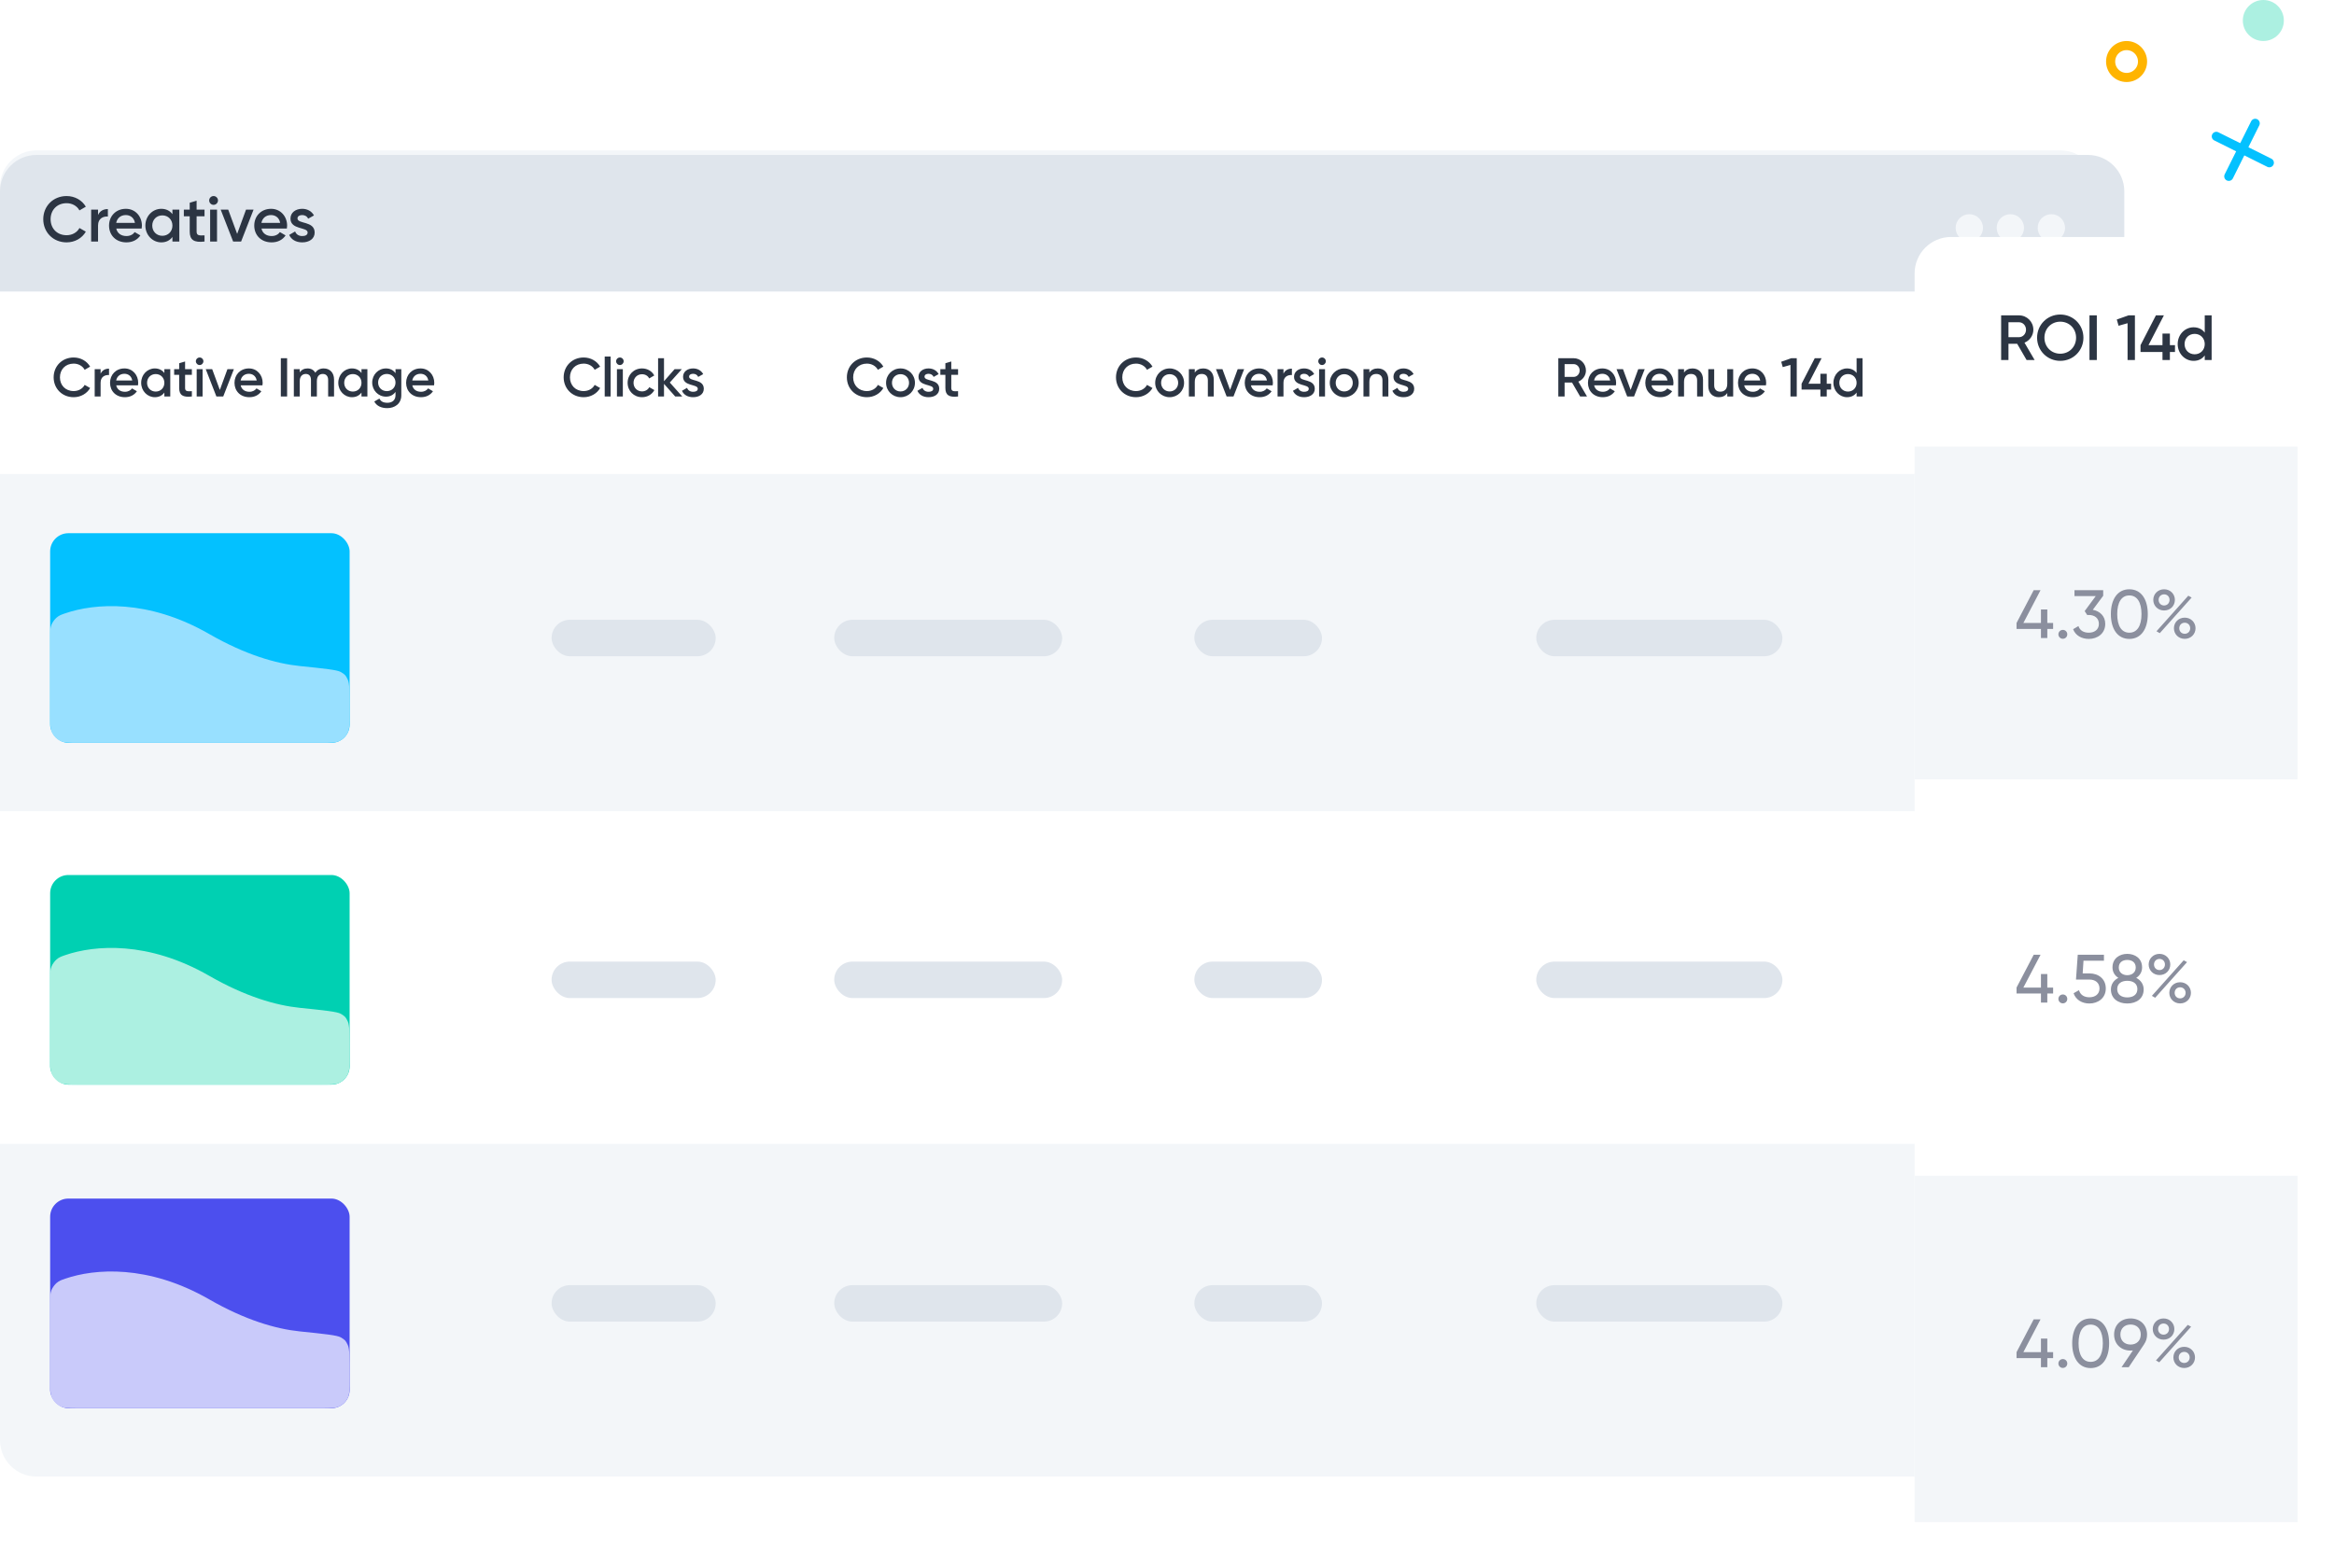 <svg width="512" height="344" viewBox="0 0 512 344" fill="none" xmlns="http://www.w3.org/2000/svg">
<path d="M0 41C0 36.582 3.582 33 8 33H452C456.418 33 460 36.582 460 41V316C460 320.418 456.418 324 452 324H8C3.582 324 0 320.418 0 316V41Z" fill="#F3F6F9"/>
<path d="M0 42C0 37.582 3.582 34 8 34H458C462.418 34 466 37.582 466 42V64H0V42Z" fill="#DFE5EC"/>
<path d="M14.614 53.182C16.42 53.182 18.016 52.258 18.828 50.83L17.428 50.032C16.924 50.998 15.846 51.614 14.614 51.614C12.5 51.614 11.1 50.116 11.1 48.1C11.1 46.084 12.5 44.586 14.614 44.586C15.846 44.586 16.91 45.202 17.428 46.168L18.828 45.356C18.002 43.928 16.406 43.018 14.614 43.018C11.632 43.018 9.49 45.258 9.49 48.1C9.49 50.942 11.632 53.182 14.614 53.182ZM21.508 47.176V46H19.996V53H21.508V49.472C21.508 47.904 22.67 47.442 23.664 47.512V45.874C22.782 45.874 21.928 46.224 21.508 47.176ZM25.503 50.144H31.075C31.103 49.948 31.131 49.724 31.131 49.514C31.131 47.498 29.703 45.818 27.617 45.818C25.419 45.818 23.921 47.428 23.921 49.5C23.921 51.6 25.419 53.182 27.729 53.182C29.101 53.182 30.151 52.608 30.795 51.656L29.549 50.928C29.213 51.418 28.583 51.796 27.743 51.796C26.623 51.796 25.741 51.236 25.503 50.144ZM25.489 48.912C25.699 47.862 26.469 47.19 27.603 47.19C28.513 47.19 29.395 47.708 29.605 48.912H25.489ZM37.824 46V46.994C37.292 46.266 36.466 45.818 35.374 45.818C33.47 45.818 31.888 47.414 31.888 49.5C31.888 51.572 33.47 53.182 35.374 53.182C36.466 53.182 37.292 52.734 37.824 51.992V53H39.336V46H37.824ZM35.612 51.74C34.352 51.74 33.4 50.802 33.4 49.5C33.4 48.198 34.352 47.26 35.612 47.26C36.872 47.26 37.824 48.198 37.824 49.5C37.824 50.802 36.872 51.74 35.612 51.74ZM44.865 47.456V46H43.129V44.04L41.617 44.488V46H40.329V47.456H41.617V50.816C41.617 52.636 42.541 53.28 44.865 53V51.642C43.717 51.698 43.129 51.712 43.129 50.816V47.456H44.865ZM46.852 44.95C47.384 44.95 47.818 44.502 47.818 43.984C47.818 43.452 47.384 43.018 46.852 43.018C46.32 43.018 45.886 43.452 45.886 43.984C45.886 44.502 46.32 44.95 46.852 44.95ZM46.096 53H47.608V46H46.096V53ZM53.97 46L52.024 51.32L50.064 46H48.412L51.142 53H52.892L55.622 46H53.97ZM57.356 50.144H62.928C62.956 49.948 62.984 49.724 62.984 49.514C62.984 47.498 61.556 45.818 59.47 45.818C57.272 45.818 55.774 47.428 55.774 49.5C55.774 51.6 57.272 53.182 59.582 53.182C60.954 53.182 62.004 52.608 62.648 51.656L61.402 50.928C61.066 51.418 60.436 51.796 59.596 51.796C58.476 51.796 57.594 51.236 57.356 50.144ZM57.342 48.912C57.552 47.862 58.322 47.19 59.456 47.19C60.366 47.19 61.248 47.708 61.458 48.912H57.342ZM65.259 47.932C65.259 47.428 65.735 47.19 66.281 47.19C66.855 47.19 67.345 47.442 67.597 47.988L68.871 47.274C68.381 46.35 67.429 45.818 66.281 45.818C64.853 45.818 63.719 46.644 63.719 47.96C63.719 50.466 67.485 49.766 67.485 51.012C67.485 51.572 66.967 51.796 66.295 51.796C65.525 51.796 64.965 51.418 64.741 50.788L63.439 51.544C63.887 52.552 64.895 53.182 66.295 53.182C67.807 53.182 69.025 52.426 69.025 51.026C69.025 48.436 65.259 49.206 65.259 47.932Z" fill="#2C3543"/>
<circle cx="432" cy="50" r="3" transform="rotate(-90 432 50)" fill="#F3F6F9"/>
<circle cx="441" cy="50" r="3" transform="rotate(-90 441 50)" fill="#F3F6F9"/>
<circle cx="450" cy="50" r="3" transform="rotate(-90 450 50)" fill="#F3F6F9"/>
<rect y="64" width="497" height="40" fill="white"/>
<rect y="178" width="497" height="73" fill="white"/>
<path d="M16.16 87.156C17.708 87.156 19.076 86.364 19.772 85.14L18.572 84.456C18.14 85.284 17.216 85.812 16.16 85.812C14.348 85.812 13.148 84.528 13.148 82.8C13.148 81.072 14.348 79.788 16.16 79.788C17.216 79.788 18.128 80.316 18.572 81.144L19.772 80.448C19.064 79.224 17.696 78.444 16.16 78.444C13.604 78.444 11.768 80.364 11.768 82.8C11.768 85.236 13.604 87.156 16.16 87.156ZM22.069 82.008V81H20.773V87H22.069V83.976C22.069 82.632 23.065 82.236 23.917 82.296V80.892C23.161 80.892 22.429 81.192 22.069 82.008ZM25.494 84.552H30.27C30.294 84.384 30.318 84.192 30.318 84.012C30.318 82.284 29.094 80.844 27.306 80.844C25.422 80.844 24.138 82.224 24.138 84C24.138 85.8 25.422 87.156 27.402 87.156C28.578 87.156 29.478 86.664 30.03 85.848L28.962 85.224C28.674 85.644 28.134 85.968 27.414 85.968C26.454 85.968 25.698 85.488 25.494 84.552ZM25.482 83.496C25.662 82.596 26.322 82.02 27.294 82.02C28.074 82.02 28.83 82.464 29.01 83.496H25.482ZM36.055 81V81.852C35.599 81.228 34.891 80.844 33.955 80.844C32.323 80.844 30.967 82.212 30.967 84C30.967 85.776 32.323 87.156 33.955 87.156C34.891 87.156 35.599 86.772 36.055 86.136V87H37.351V81H36.055ZM34.159 85.92C33.079 85.92 32.263 85.116 32.263 84C32.263 82.884 33.079 82.08 34.159 82.08C35.239 82.08 36.055 82.884 36.055 84C36.055 85.116 35.239 85.92 34.159 85.92ZM42.09 82.248V81H40.602V79.32L39.306 79.704V81H38.202V82.248H39.306V85.128C39.306 86.688 40.097 87.24 42.09 87V85.836C41.105 85.884 40.602 85.896 40.602 85.128V82.248H42.09ZM43.793 80.1C44.249 80.1 44.621 79.716 44.621 79.272C44.621 78.816 44.249 78.444 43.793 78.444C43.337 78.444 42.965 78.816 42.965 79.272C42.965 79.716 43.337 80.1 43.793 80.1ZM43.145 87H44.441V81H43.145V87ZM49.894 81L48.226 85.56L46.546 81H45.13L47.47 87H48.97L51.31 81H49.894ZM52.796 84.552H57.572C57.596 84.384 57.62 84.192 57.62 84.012C57.62 82.284 56.396 80.844 54.608 80.844C52.724 80.844 51.44 82.224 51.44 84C51.44 85.8 52.724 87.156 54.704 87.156C55.88 87.156 56.78 86.664 57.332 85.848L56.264 85.224C55.976 85.644 55.436 85.968 54.716 85.968C53.756 85.968 53 85.488 52.796 84.552ZM52.784 83.496C52.964 82.596 53.624 82.02 54.596 82.02C55.376 82.02 56.132 82.464 56.312 83.496H52.784ZM61.605 78.6V87H62.984V78.6H61.605ZM71.011 80.844C70.207 80.844 69.571 81.168 69.175 81.792C68.827 81.192 68.251 80.844 67.471 80.844C66.727 80.844 66.139 81.132 65.755 81.72V81H64.459V87H65.755V83.64C65.755 82.548 66.355 82.056 67.087 82.056C67.795 82.056 68.215 82.524 68.215 83.364V87H69.511V83.64C69.511 82.548 70.051 82.056 70.819 82.056C71.527 82.056 71.983 82.524 71.983 83.364V87H73.279V83.28C73.279 81.78 72.367 80.844 71.011 80.844ZM79.298 81V81.852C78.842 81.228 78.134 80.844 77.198 80.844C75.566 80.844 74.21 82.212 74.21 84C74.21 85.776 75.566 87.156 77.198 87.156C78.134 87.156 78.842 86.772 79.298 86.136V87H80.594V81H79.298ZM77.402 85.92C76.322 85.92 75.506 85.116 75.506 84C75.506 82.884 76.322 82.08 77.402 82.08C78.482 82.08 79.298 82.884 79.298 84C79.298 85.116 78.482 85.92 77.402 85.92ZM86.761 81V81.888C86.305 81.24 85.597 80.844 84.673 80.844C82.981 80.844 81.649 82.224 81.649 83.94C81.649 85.656 82.981 87.036 84.673 87.036C85.597 87.036 86.305 86.64 86.761 85.992V86.724C86.761 87.768 86.089 88.38 84.973 88.38C83.929 88.38 83.485 87.972 83.221 87.456L82.105 88.104C82.609 89.064 83.629 89.556 84.949 89.556C86.521 89.556 88.033 88.656 88.033 86.724V81H86.761ZM84.853 85.824C83.761 85.824 82.945 85.02 82.945 83.94C82.945 82.86 83.761 82.056 84.853 82.056C85.945 82.056 86.761 82.86 86.761 83.94C86.761 85.02 85.945 85.824 84.853 85.824ZM90.443 84.552H95.219C95.243 84.384 95.267 84.192 95.267 84.012C95.267 82.284 94.043 80.844 92.255 80.844C90.371 80.844 89.087 82.224 89.087 84C89.087 85.8 90.371 87.156 92.351 87.156C93.527 87.156 94.427 86.664 94.979 85.848L93.911 85.224C93.623 85.644 93.083 85.968 92.363 85.968C91.403 85.968 90.647 85.488 90.443 84.552ZM90.431 83.496C90.611 82.596 91.271 82.02 92.243 82.02C93.023 82.02 93.779 82.464 93.959 83.496H90.431Z" fill="#2C3543"/>
<path d="M128.04 87.156C129.588 87.156 130.956 86.364 131.652 85.14L130.452 84.456C130.02 85.284 129.096 85.812 128.04 85.812C126.228 85.812 125.028 84.528 125.028 82.8C125.028 81.072 126.228 79.788 128.04 79.788C129.096 79.788 130.008 80.316 130.452 81.144L131.652 80.448C130.944 79.224 129.576 78.444 128.04 78.444C125.484 78.444 123.648 80.364 123.648 82.8C123.648 85.236 125.484 87.156 128.04 87.156ZM132.653 87H133.949V78.24H132.653V87ZM135.982 80.1C136.438 80.1 136.81 79.716 136.81 79.272C136.81 78.816 136.438 78.444 135.982 78.444C135.526 78.444 135.154 78.816 135.154 79.272C135.154 79.716 135.526 80.1 135.982 80.1ZM135.334 87H136.63V81H135.334V87ZM140.846 87.156C142.022 87.156 143.042 86.544 143.546 85.596L142.43 84.96C142.142 85.512 141.554 85.884 140.834 85.884C139.778 85.884 138.974 85.08 138.974 84C138.974 82.92 139.778 82.116 140.834 82.116C141.554 82.116 142.142 82.476 142.406 83.04L143.522 82.392C143.042 81.456 142.022 80.844 140.846 80.844C139.034 80.844 137.678 82.212 137.678 84C137.678 85.776 139.034 87.156 140.846 87.156ZM149.667 87L146.931 83.94L149.571 81H147.987L145.659 83.652V78.6H144.363V87H145.659V84.228L148.119 87H149.667ZM151.161 82.656C151.161 82.224 151.569 82.02 152.037 82.02C152.529 82.02 152.949 82.236 153.165 82.704L154.257 82.092C153.837 81.3 153.021 80.844 152.037 80.844C150.813 80.844 149.841 81.552 149.841 82.68C149.841 84.828 153.069 84.228 153.069 85.296C153.069 85.776 152.625 85.968 152.049 85.968C151.389 85.968 150.909 85.644 150.717 85.104L149.601 85.752C149.985 86.616 150.849 87.156 152.049 87.156C153.345 87.156 154.389 86.508 154.389 85.308C154.389 83.088 151.161 83.748 151.161 82.656Z" fill="#2C3543"/>
<path d="M249.203 87.156C250.751 87.156 252.119 86.364 252.815 85.14L251.615 84.456C251.183 85.284 250.259 85.812 249.203 85.812C247.391 85.812 246.191 84.528 246.191 82.8C246.191 81.072 247.391 79.788 249.203 79.788C250.259 79.788 251.171 80.316 251.615 81.144L252.815 80.448C252.107 79.224 250.739 78.444 249.203 78.444C246.647 78.444 244.811 80.364 244.811 82.8C244.811 85.236 246.647 87.156 249.203 87.156ZM256.578 87.156C258.342 87.156 259.746 85.776 259.746 84C259.746 82.212 258.342 80.844 256.578 80.844C254.826 80.844 253.41 82.212 253.41 84C253.41 85.776 254.826 87.156 256.578 87.156ZM256.578 85.896C255.522 85.896 254.706 85.092 254.706 84C254.706 82.908 255.522 82.104 256.578 82.104C257.634 82.104 258.45 82.908 258.45 84C258.45 85.092 257.634 85.896 256.578 85.896ZM263.954 80.844C263.138 80.844 262.49 81.144 262.094 81.768V81H260.798V87H262.094V83.784C262.094 82.56 262.766 82.056 263.618 82.056C264.434 82.056 264.962 82.536 264.962 83.448V87H266.258V83.316C266.258 81.756 265.298 80.844 263.954 80.844ZM271.507 81L269.839 85.56L268.159 81H266.743L269.083 87H270.583L272.923 81H271.507ZM274.41 84.552H279.186C279.21 84.384 279.234 84.192 279.234 84.012C279.234 82.284 278.01 80.844 276.222 80.844C274.338 80.844 273.054 82.224 273.054 84C273.054 85.8 274.338 87.156 276.318 87.156C277.494 87.156 278.394 86.664 278.946 85.848L277.878 85.224C277.59 85.644 277.05 85.968 276.33 85.968C275.37 85.968 274.614 85.488 274.41 84.552ZM274.398 83.496C274.578 82.596 275.238 82.02 276.21 82.02C276.99 82.02 277.746 82.464 277.926 83.496H274.398ZM281.55 82.008V81H280.254V87H281.55V83.976C281.55 82.632 282.546 82.236 283.398 82.296V80.892C282.642 80.892 281.91 81.192 281.55 82.008ZM285.189 82.656C285.189 82.224 285.597 82.02 286.065 82.02C286.557 82.02 286.977 82.236 287.193 82.704L288.285 82.092C287.865 81.3 287.049 80.844 286.065 80.844C284.841 80.844 283.869 81.552 283.869 82.68C283.869 84.828 287.097 84.228 287.097 85.296C287.097 85.776 286.653 85.968 286.077 85.968C285.417 85.968 284.937 85.644 284.745 85.104L283.629 85.752C284.013 86.616 284.877 87.156 286.077 87.156C287.373 87.156 288.417 86.508 288.417 85.308C288.417 83.088 285.189 83.748 285.189 82.656ZM290.014 80.1C290.47 80.1 290.842 79.716 290.842 79.272C290.842 78.816 290.47 78.444 290.014 78.444C289.558 78.444 289.186 78.816 289.186 79.272C289.186 79.716 289.558 80.1 290.014 80.1ZM289.366 87H290.662V81H289.366V87ZM294.878 87.156C296.642 87.156 298.046 85.776 298.046 84C298.046 82.212 296.642 80.844 294.878 80.844C293.126 80.844 291.71 82.212 291.71 84C291.71 85.776 293.126 87.156 294.878 87.156ZM294.878 85.896C293.822 85.896 293.006 85.092 293.006 84C293.006 82.908 293.822 82.104 294.878 82.104C295.934 82.104 296.75 82.908 296.75 84C296.75 85.092 295.934 85.896 294.878 85.896ZM302.254 80.844C301.438 80.844 300.79 81.144 300.394 81.768V81H299.098V87H300.394V83.784C300.394 82.56 301.066 82.056 301.918 82.056C302.734 82.056 303.262 82.536 303.262 83.448V87H304.558V83.316C304.558 81.756 303.598 80.844 302.254 80.844ZM306.998 82.656C306.998 82.224 307.406 82.02 307.874 82.02C308.366 82.02 308.786 82.236 309.002 82.704L310.094 82.092C309.674 81.3 308.858 80.844 307.874 80.844C306.65 80.844 305.678 81.552 305.678 82.68C305.678 84.828 308.906 84.228 308.906 85.296C308.906 85.776 308.462 85.968 307.886 85.968C307.226 85.968 306.746 85.644 306.554 85.104L305.438 85.752C305.822 86.616 306.686 87.156 307.886 87.156C309.182 87.156 310.226 86.508 310.226 85.308C310.226 83.088 306.998 83.748 306.998 82.656Z" fill="#2C3543"/>
<path d="M190.166 87.156C191.714 87.156 193.082 86.364 193.778 85.14L192.578 84.456C192.146 85.284 191.222 85.812 190.166 85.812C188.354 85.812 187.154 84.528 187.154 82.8C187.154 81.072 188.354 79.788 190.166 79.788C191.222 79.788 192.134 80.316 192.578 81.144L193.778 80.448C193.07 79.224 191.702 78.444 190.166 78.444C187.61 78.444 185.774 80.364 185.774 82.8C185.774 85.236 187.61 87.156 190.166 87.156ZM197.541 87.156C199.305 87.156 200.709 85.776 200.709 84C200.709 82.212 199.305 80.844 197.541 80.844C195.789 80.844 194.373 82.212 194.373 84C194.373 85.776 195.789 87.156 197.541 87.156ZM197.541 85.896C196.485 85.896 195.669 85.092 195.669 84C195.669 82.908 196.485 82.104 197.541 82.104C198.597 82.104 199.413 82.908 199.413 84C199.413 85.092 198.597 85.896 197.541 85.896ZM202.807 82.656C202.807 82.224 203.215 82.02 203.683 82.02C204.175 82.02 204.595 82.236 204.811 82.704L205.903 82.092C205.483 81.3 204.667 80.844 203.683 80.844C202.459 80.844 201.487 81.552 201.487 82.68C201.487 84.828 204.715 84.228 204.715 85.296C204.715 85.776 204.271 85.968 203.695 85.968C203.035 85.968 202.555 85.644 202.363 85.104L201.247 85.752C201.631 86.616 202.495 87.156 203.695 87.156C204.991 87.156 206.035 86.508 206.035 85.308C206.035 83.088 202.807 83.748 202.807 82.656ZM210.168 82.248V81H208.68V79.32L207.384 79.704V81H206.28V82.248H207.384V85.128C207.384 86.688 208.176 87.24 210.168 87V85.836C209.184 85.884 208.68 85.896 208.68 85.128V82.248H210.168Z" fill="#2C3543"/>
<path d="M346.628 87H348.14L346.232 83.736C347.216 83.34 347.9 82.38 347.9 81.3C347.9 79.8 346.7 78.6 345.2 78.6H341.84V87H343.22V83.94H344.852L346.628 87ZM343.22 79.896H345.2C345.932 79.896 346.52 80.508 346.52 81.3C346.52 82.08 345.932 82.704 345.2 82.704H343.22V79.896ZM349.699 84.552H354.475C354.499 84.384 354.523 84.192 354.523 84.012C354.523 82.284 353.299 80.844 351.511 80.844C349.627 80.844 348.343 82.224 348.343 84C348.343 85.8 349.627 87.156 351.607 87.156C352.783 87.156 353.683 86.664 354.235 85.848L353.167 85.224C352.879 85.644 352.339 85.968 351.619 85.968C350.659 85.968 349.903 85.488 349.699 84.552ZM349.687 83.496C349.867 82.596 350.527 82.02 351.499 82.02C352.279 82.02 353.035 82.464 353.215 83.496H349.687ZM359.377 81L357.709 85.56L356.029 81H354.613L356.953 87H358.453L360.793 81H359.377ZM362.279 84.552H367.055C367.079 84.384 367.103 84.192 367.103 84.012C367.103 82.284 365.879 80.844 364.091 80.844C362.207 80.844 360.923 82.224 360.923 84C360.923 85.8 362.207 87.156 364.187 87.156C365.363 87.156 366.263 86.664 366.815 85.848L365.747 85.224C365.459 85.644 364.919 85.968 364.199 85.968C363.239 85.968 362.483 85.488 362.279 84.552ZM362.267 83.496C362.447 82.596 363.107 82.02 364.079 82.02C364.859 82.02 365.615 82.464 365.795 83.496H362.267ZM371.28 80.844C370.464 80.844 369.816 81.144 369.42 81.768V81H368.124V87H369.42V83.784C369.42 82.56 370.092 82.056 370.944 82.056C371.76 82.056 372.288 82.536 372.288 83.448V87H373.584V83.316C373.584 81.756 372.624 80.844 371.28 80.844ZM378.903 81V84.216C378.903 85.44 378.231 85.944 377.379 85.944C376.563 85.944 376.035 85.464 376.035 84.552V81H374.739V84.684C374.739 86.244 375.699 87.156 377.043 87.156C377.859 87.156 378.507 86.856 378.903 86.232V87H380.199V81H378.903ZM382.615 84.552H387.391C387.415 84.384 387.439 84.192 387.439 84.012C387.439 82.284 386.215 80.844 384.427 80.844C382.543 80.844 381.259 82.224 381.259 84C381.259 85.8 382.543 87.156 384.523 87.156C385.699 87.156 386.599 86.664 387.151 85.848L386.083 85.224C385.795 85.644 385.255 85.968 384.535 85.968C383.575 85.968 382.819 85.488 382.615 84.552ZM382.603 83.496C382.783 82.596 383.443 82.02 384.415 82.02C385.195 82.02 385.951 82.464 386.131 83.496H382.603ZM392.947 78.6L390.739 79.38L391.075 80.556L392.767 80.076V87H394.147V78.6H392.947ZM401.684 84.204H400.724V82.02H399.332V84.204H396.704L399.596 78.6H398.096L395.204 84.204V85.488H399.332V87H400.724V85.488H401.684V84.204ZM407.277 78.6V81.852C406.821 81.228 406.113 80.844 405.177 80.844C403.545 80.844 402.189 82.212 402.189 84C402.189 85.776 403.545 87.156 405.177 87.156C406.113 87.156 406.821 86.772 407.277 86.136V87H408.573V78.6H407.277ZM405.381 85.92C404.301 85.92 403.485 85.116 403.485 84C403.485 82.884 404.301 82.08 405.381 82.08C406.461 82.08 407.277 82.884 407.277 84C407.277 85.116 406.461 85.92 405.381 85.92Z" fill="#2C3543"/>
<rect x="11" y="263" width="65.695" height="46" rx="4" fill="#4C4FEE"/>
<path d="M45.882 285.113C32.457 277.4 20.745 278.376 14.334 280.571C13.431 280.88 12.979 281.034 12.398 281.533C11.988 281.884 11.482 282.591 11.283 283.093C11 283.805 11 284.445 11 285.727V302.56C11 304.838 11 305.977 11.45 306.844C11.83 307.574 12.425 308.17 13.156 308.55C14.023 309 15.162 309 17.44 309H70.255C72.533 309 73.672 309 74.539 308.55C75.269 308.17 75.865 307.574 76.245 306.844C76.695 305.977 76.695 304.838 76.695 302.56V301.911C76.695 297.95 76.695 295.969 76.3 295.148C75.821 294.151 75.73 294.05 74.787 293.471C74.01 292.994 71.254 292.711 65.741 292.144C60.554 291.61 53.844 289.687 45.882 285.113Z" fill="#C9CAFA"/>
<rect x="11" y="192" width="65.695" height="46" rx="4" fill="#00D0B2"/>
<path d="M45.882 214.113C32.457 206.4 20.745 207.376 14.334 209.571C13.431 209.88 12.979 210.034 12.398 210.533C11.988 210.884 11.482 211.591 11.283 212.093C11 212.805 11 213.445 11 214.727V231.56C11 233.838 11 234.977 11.45 235.844C11.83 236.574 12.425 237.17 13.156 237.55C14.023 238 15.162 238 17.44 238H70.255C72.533 238 73.672 238 74.539 237.55C75.269 237.17 75.865 236.574 76.245 235.844C76.695 234.977 76.695 233.838 76.695 231.56V230.911C76.695 226.95 76.695 224.969 76.3 224.148C75.821 223.151 75.73 223.05 74.787 222.471C74.01 221.994 71.254 221.711 65.741 221.144C60.554 220.61 53.844 218.687 45.882 214.113Z" fill="#ACF0E1"/>
<rect x="11" y="117" width="65.695" height="46" rx="4" fill="#03C1FF"/>
<path d="M45.882 139.113C32.457 131.4 20.745 132.376 14.334 134.571C13.431 134.88 12.979 135.034 12.398 135.533C11.988 135.884 11.482 136.591 11.283 137.093C11 137.805 11 138.445 11 139.727V156.56C11 158.838 11 159.977 11.45 160.844C11.83 161.574 12.425 162.17 13.156 162.55C14.023 163 15.162 163 17.44 163H70.255C72.533 163 73.672 163 74.539 162.55C75.269 162.17 75.865 161.574 76.245 160.844C76.695 159.977 76.695 158.838 76.695 156.56V155.911C76.695 151.95 76.695 149.969 76.3 149.148C75.821 148.151 75.73 148.05 74.787 147.471C74.01 146.994 71.254 146.711 65.741 146.144C60.554 145.61 53.844 143.687 45.882 139.113Z" fill="#98E0FF"/>
<rect x="121" y="136" width="36" height="8" rx="4" fill="#DFE5EC"/>
<rect x="183" y="136" width="50" height="8" rx="4" fill="#DFE5EC"/>
<rect x="262" y="136" width="28" height="8" rx="4" fill="#DFE5EC"/>
<rect x="337" y="136" width="54" height="8" rx="4" fill="#DFE5EC"/>
<rect x="121" y="211" width="36" height="8" rx="4" fill="#DFE5EC"/>
<rect x="121" y="282" width="36" height="8" rx="4" fill="#DFE5EC"/>
<rect x="183" y="211" width="50" height="8" rx="4" fill="#DFE5EC"/>
<rect x="183" y="282" width="50" height="8" rx="4" fill="#DFE5EC"/>
<rect x="262" y="211" width="28" height="8" rx="4" fill="#DFE5EC"/>
<rect x="262" y="282" width="28" height="8" rx="4" fill="#DFE5EC"/>
<rect x="337" y="211" width="54" height="8" rx="4" fill="#DFE5EC"/>
<rect x="337" y="282" width="54" height="8" rx="4" fill="#DFE5EC"/>
<g filter="url(#filter0_d_124_262)">
<rect x="420" y="50" width="84" height="284" rx="8" fill="white"/>
</g>
<rect x="420" y="98" width="84" height="73" fill="#F3F6F9"/>
<rect x="420" y="258" width="84" height="76" fill="#F3F6F9"/>
<path d="M444.566 79H446.33L444.104 75.192C445.252 74.73 446.05 73.61 446.05 72.35C446.05 70.6 444.65 69.2 442.9 69.2H438.98V79H440.59V75.43H442.494L444.566 79ZM440.59 70.712H442.9C443.754 70.712 444.44 71.426 444.44 72.35C444.44 73.26 443.754 73.988 442.9 73.988H440.59V70.712ZM451.95 79.182C454.792 79.182 457.032 76.942 457.032 74.1C457.032 71.258 454.792 69.018 451.95 69.018C449.122 69.018 446.868 71.258 446.868 74.1C446.868 76.942 449.122 79.182 451.95 79.182ZM451.95 77.614C449.99 77.614 448.478 76.116 448.478 74.1C448.478 72.084 449.99 70.586 451.95 70.586C453.91 70.586 455.422 72.084 455.422 74.1C455.422 76.116 453.91 77.614 451.95 77.614ZM458.36 69.2V79H459.97V69.2H458.36ZM466.927 69.2L464.351 70.11L464.743 71.482L466.717 70.922V79H468.327V69.2H466.927ZM477.119 75.738H475.999V73.19H474.375V75.738H471.309L474.683 69.2H472.933L469.559 75.738V77.236H474.375V79H475.999V77.236H477.119V75.738ZM483.645 69.2V72.994C483.113 72.266 482.287 71.818 481.195 71.818C479.291 71.818 477.709 73.414 477.709 75.5C477.709 77.572 479.291 79.182 481.195 79.182C482.287 79.182 483.113 78.734 483.645 77.992V79H485.157V69.2H483.645ZM481.433 77.74C480.173 77.74 479.221 76.802 479.221 75.5C479.221 74.198 480.173 73.26 481.433 73.26C482.693 73.26 483.645 74.198 483.645 75.5C483.645 76.802 482.693 77.74 481.433 77.74Z" fill="#2C3543"/>
<path d="M450.385 136.7H449.11V133.73H447.715V136.7H443.86L447.625 129.5H446.125L442.36 136.7V138.005H447.715V140H449.11V138.005H450.385V136.7ZM452.516 140.165C453.071 140.165 453.491 139.73 453.491 139.19C453.491 138.65 453.071 138.215 452.516 138.215C451.976 138.215 451.541 138.65 451.541 139.19C451.541 139.73 451.976 140.165 452.516 140.165ZM459.089 133.805L461.369 130.73V129.5H455.069V130.805H459.734L457.304 134.09L457.859 134.945H458.219C459.479 134.945 460.424 135.635 460.424 136.895C460.424 138.14 459.479 138.83 458.219 138.83C457.079 138.83 456.254 138.35 455.939 137.375L454.769 138.065C455.309 139.475 456.674 140.195 458.219 140.195C460.109 140.195 461.819 139.025 461.819 136.895C461.819 135.155 460.604 134.09 459.089 133.805ZM467.101 140.195C469.711 140.195 471.151 137.99 471.151 134.75C471.151 131.51 469.711 129.305 467.101 129.305C464.506 129.305 463.051 131.51 463.051 134.75C463.051 137.99 464.506 140.195 467.101 140.195ZM467.101 138.83C465.406 138.83 464.446 137.36 464.446 134.75C464.446 132.14 465.406 130.655 467.101 130.655C468.796 130.655 469.771 132.14 469.771 134.75C469.771 137.36 468.796 138.83 467.101 138.83ZM474.726 133.955C476.121 133.955 477.096 132.92 477.096 131.63C477.096 130.34 476.091 129.305 474.726 129.305C473.361 129.305 472.356 130.355 472.356 131.63C472.356 132.92 473.361 133.955 474.726 133.955ZM474.726 132.86C474.021 132.86 473.526 132.32 473.526 131.63C473.526 130.955 474.021 130.415 474.726 130.415C475.446 130.415 475.926 130.955 475.926 131.63C475.926 132.305 475.446 132.86 474.726 132.86ZM473.061 138.515L473.781 138.935L480.771 131.12L480.036 130.715L473.061 138.515ZM479.256 140.18C480.621 140.18 481.626 139.145 481.626 137.855C481.626 136.565 480.621 135.53 479.256 135.53C477.891 135.53 476.886 136.565 476.886 137.855C476.886 139.145 477.891 140.18 479.256 140.18ZM479.256 139.07C478.536 139.07 478.056 138.53 478.056 137.855C478.056 137.18 478.536 136.64 479.256 136.64C479.961 136.64 480.456 137.18 480.456 137.855C480.456 138.53 479.961 139.07 479.256 139.07Z" fill="#8B8F9E"/>
<path d="M450.385 216.7H449.11V213.73H447.715V216.7H443.86L447.625 209.5H446.125L442.36 216.7V218.005H447.715V220H449.11V218.005H450.385V216.7ZM452.516 220.165C453.071 220.165 453.491 219.73 453.491 219.19C453.491 218.65 453.071 218.215 452.516 218.215C451.976 218.215 451.541 218.65 451.541 219.19C451.541 219.73 451.976 220.165 452.516 220.165ZM458.399 213.595H456.869L457.049 210.805H461.534V209.5H455.789L455.399 214.945H458.369C459.614 214.945 460.559 215.635 460.559 216.895C460.559 218.14 459.614 218.83 458.339 218.83C457.199 218.83 456.344 218.305 456.059 217.27L454.874 217.945C455.384 219.445 456.794 220.195 458.339 220.195C460.229 220.195 461.939 219.025 461.939 216.895C461.939 214.75 460.274 213.595 458.399 213.595ZM468.613 214.57C469.378 214.09 469.903 213.31 469.903 212.275C469.903 210.265 468.313 209.305 466.648 209.305C464.998 209.305 463.408 210.265 463.408 212.275C463.408 213.31 463.933 214.09 464.698 214.57C463.693 215.08 463.063 215.98 463.063 217.12C463.063 219.085 464.608 220.195 466.648 220.195C468.703 220.195 470.248 219.085 470.248 217.12C470.248 215.98 469.618 215.08 468.613 214.57ZM466.648 210.64C467.638 210.64 468.508 211.135 468.508 212.305C468.508 213.415 467.638 213.985 466.648 213.985C465.673 213.985 464.788 213.415 464.788 212.305C464.788 211.135 465.673 210.64 466.648 210.64ZM466.648 218.86C465.373 218.86 464.443 218.245 464.443 217.03C464.443 215.83 465.373 215.215 466.648 215.215C467.938 215.215 468.868 215.83 468.868 217.03C468.868 218.245 467.938 218.86 466.648 218.86ZM473.716 213.955C475.111 213.955 476.086 212.92 476.086 211.63C476.086 210.34 475.081 209.305 473.716 209.305C472.351 209.305 471.346 210.355 471.346 211.63C471.346 212.92 472.351 213.955 473.716 213.955ZM473.716 212.86C473.011 212.86 472.516 212.32 472.516 211.63C472.516 210.955 473.011 210.415 473.716 210.415C474.436 210.415 474.916 210.955 474.916 211.63C474.916 212.305 474.436 212.86 473.716 212.86ZM472.051 218.515L472.771 218.935L479.761 211.12L479.026 210.715L472.051 218.515ZM478.246 220.18C479.611 220.18 480.616 219.145 480.616 217.855C480.616 216.565 479.611 215.53 478.246 215.53C476.881 215.53 475.876 216.565 475.876 217.855C475.876 219.145 476.881 220.18 478.246 220.18ZM478.246 219.07C477.526 219.07 477.046 218.53 477.046 217.855C477.046 217.18 477.526 216.64 478.246 216.64C478.951 216.64 479.446 217.18 479.446 217.855C479.446 218.53 478.951 219.07 478.246 219.07Z" fill="#8B8F9E"/>
<path d="M450.385 296.7H449.11V293.73H447.715V296.7H443.86L447.625 289.5H446.125L442.36 296.7V298.005H447.715V300H449.11V298.005H450.385V296.7ZM452.516 300.165C453.071 300.165 453.491 299.73 453.491 299.19C453.491 298.65 453.071 298.215 452.516 298.215C451.976 298.215 451.541 298.65 451.541 299.19C451.541 299.73 451.976 300.165 452.516 300.165ZM458.62 300.195C461.23 300.195 462.67 297.99 462.67 294.75C462.67 291.51 461.23 289.305 458.62 289.305C456.025 289.305 454.57 291.51 454.57 294.75C454.57 297.99 456.025 300.195 458.62 300.195ZM458.62 298.83C456.925 298.83 455.965 297.36 455.965 294.75C455.965 292.14 456.925 290.655 458.62 290.655C460.315 290.655 461.29 292.14 461.29 294.75C461.29 297.36 460.315 298.83 458.62 298.83ZM470.993 292.83C470.993 290.745 469.493 289.305 467.378 289.305C465.263 289.305 463.763 290.745 463.763 292.83C463.763 294.915 465.263 296.355 467.378 296.355C467.558 296.355 467.723 296.34 467.888 296.325L465.398 300H466.973L470.363 294.945H470.348C470.768 294.36 470.993 293.655 470.993 292.83ZM465.143 292.83C465.143 291.51 466.058 290.64 467.378 290.64C468.698 290.64 469.613 291.495 469.613 292.83C469.613 294.165 468.698 295.035 467.378 295.035C466.058 295.035 465.143 294.165 465.143 292.83ZM474.609 293.955C476.004 293.955 476.979 292.92 476.979 291.63C476.979 290.34 475.974 289.305 474.609 289.305C473.244 289.305 472.239 290.355 472.239 291.63C472.239 292.92 473.244 293.955 474.609 293.955ZM474.609 292.86C473.904 292.86 473.409 292.32 473.409 291.63C473.409 290.955 473.904 290.415 474.609 290.415C475.329 290.415 475.809 290.955 475.809 291.63C475.809 292.305 475.329 292.86 474.609 292.86ZM472.944 298.515L473.664 298.935L480.654 291.12L479.919 290.715L472.944 298.515ZM479.139 300.18C480.504 300.18 481.509 299.145 481.509 297.855C481.509 296.565 480.504 295.53 479.139 295.53C477.774 295.53 476.769 296.565 476.769 297.855C476.769 299.145 477.774 300.18 479.139 300.18ZM479.139 299.07C478.419 299.07 477.939 298.53 477.939 297.855C477.939 297.18 478.419 296.64 479.139 296.64C479.844 296.64 480.339 297.18 480.339 297.855C480.339 298.53 479.844 299.07 479.139 299.07Z" fill="#8B8F9E"/>
<circle cx="496.5" cy="4.5" r="4.5" fill="#ACF0E1"/>
<circle cx="466.5" cy="13.5" r="3.5" stroke="#FFB400" stroke-width="2"/>
<path d="M486.182 29.919C490.061 31.851 497.817 35.715 497.817 35.715" stroke="#03C1FF" stroke-width="2" stroke-linecap="round"/>
<path d="M494.715 27.061C492.783 30.939 488.919 38.696 488.919 38.696" stroke="#03C1FF" stroke-width="2" stroke-linecap="round"/>
<defs>
<filter id="filter0_d_124_262" x="412" y="44" width="100" height="300" filterUnits="userSpaceOnUse" color-interpolation-filters="sRGB">
<feFlood flood-opacity="0" result="BackgroundImageFix"/>
<feColorMatrix in="SourceAlpha" type="matrix" values="0 0 0 0 0 0 0 0 0 0 0 0 0 0 0 0 0 0 127 0" result="hardAlpha"/>
<feOffset dy="2"/>
<feGaussianBlur stdDeviation="4"/>
<feComposite in2="hardAlpha" operator="out"/>
<feColorMatrix type="matrix" values="0 0 0 0 0.388 0 0 0 0 0.447 0 0 0 0 0.522 0 0 0 0.14 0"/>
<feBlend mode="normal" in2="BackgroundImageFix" result="effect1_dropShadow_124_262"/>
<feBlend mode="normal" in="SourceGraphic" in2="effect1_dropShadow_124_262" result="shape"/>
</filter>
</defs>
</svg>

